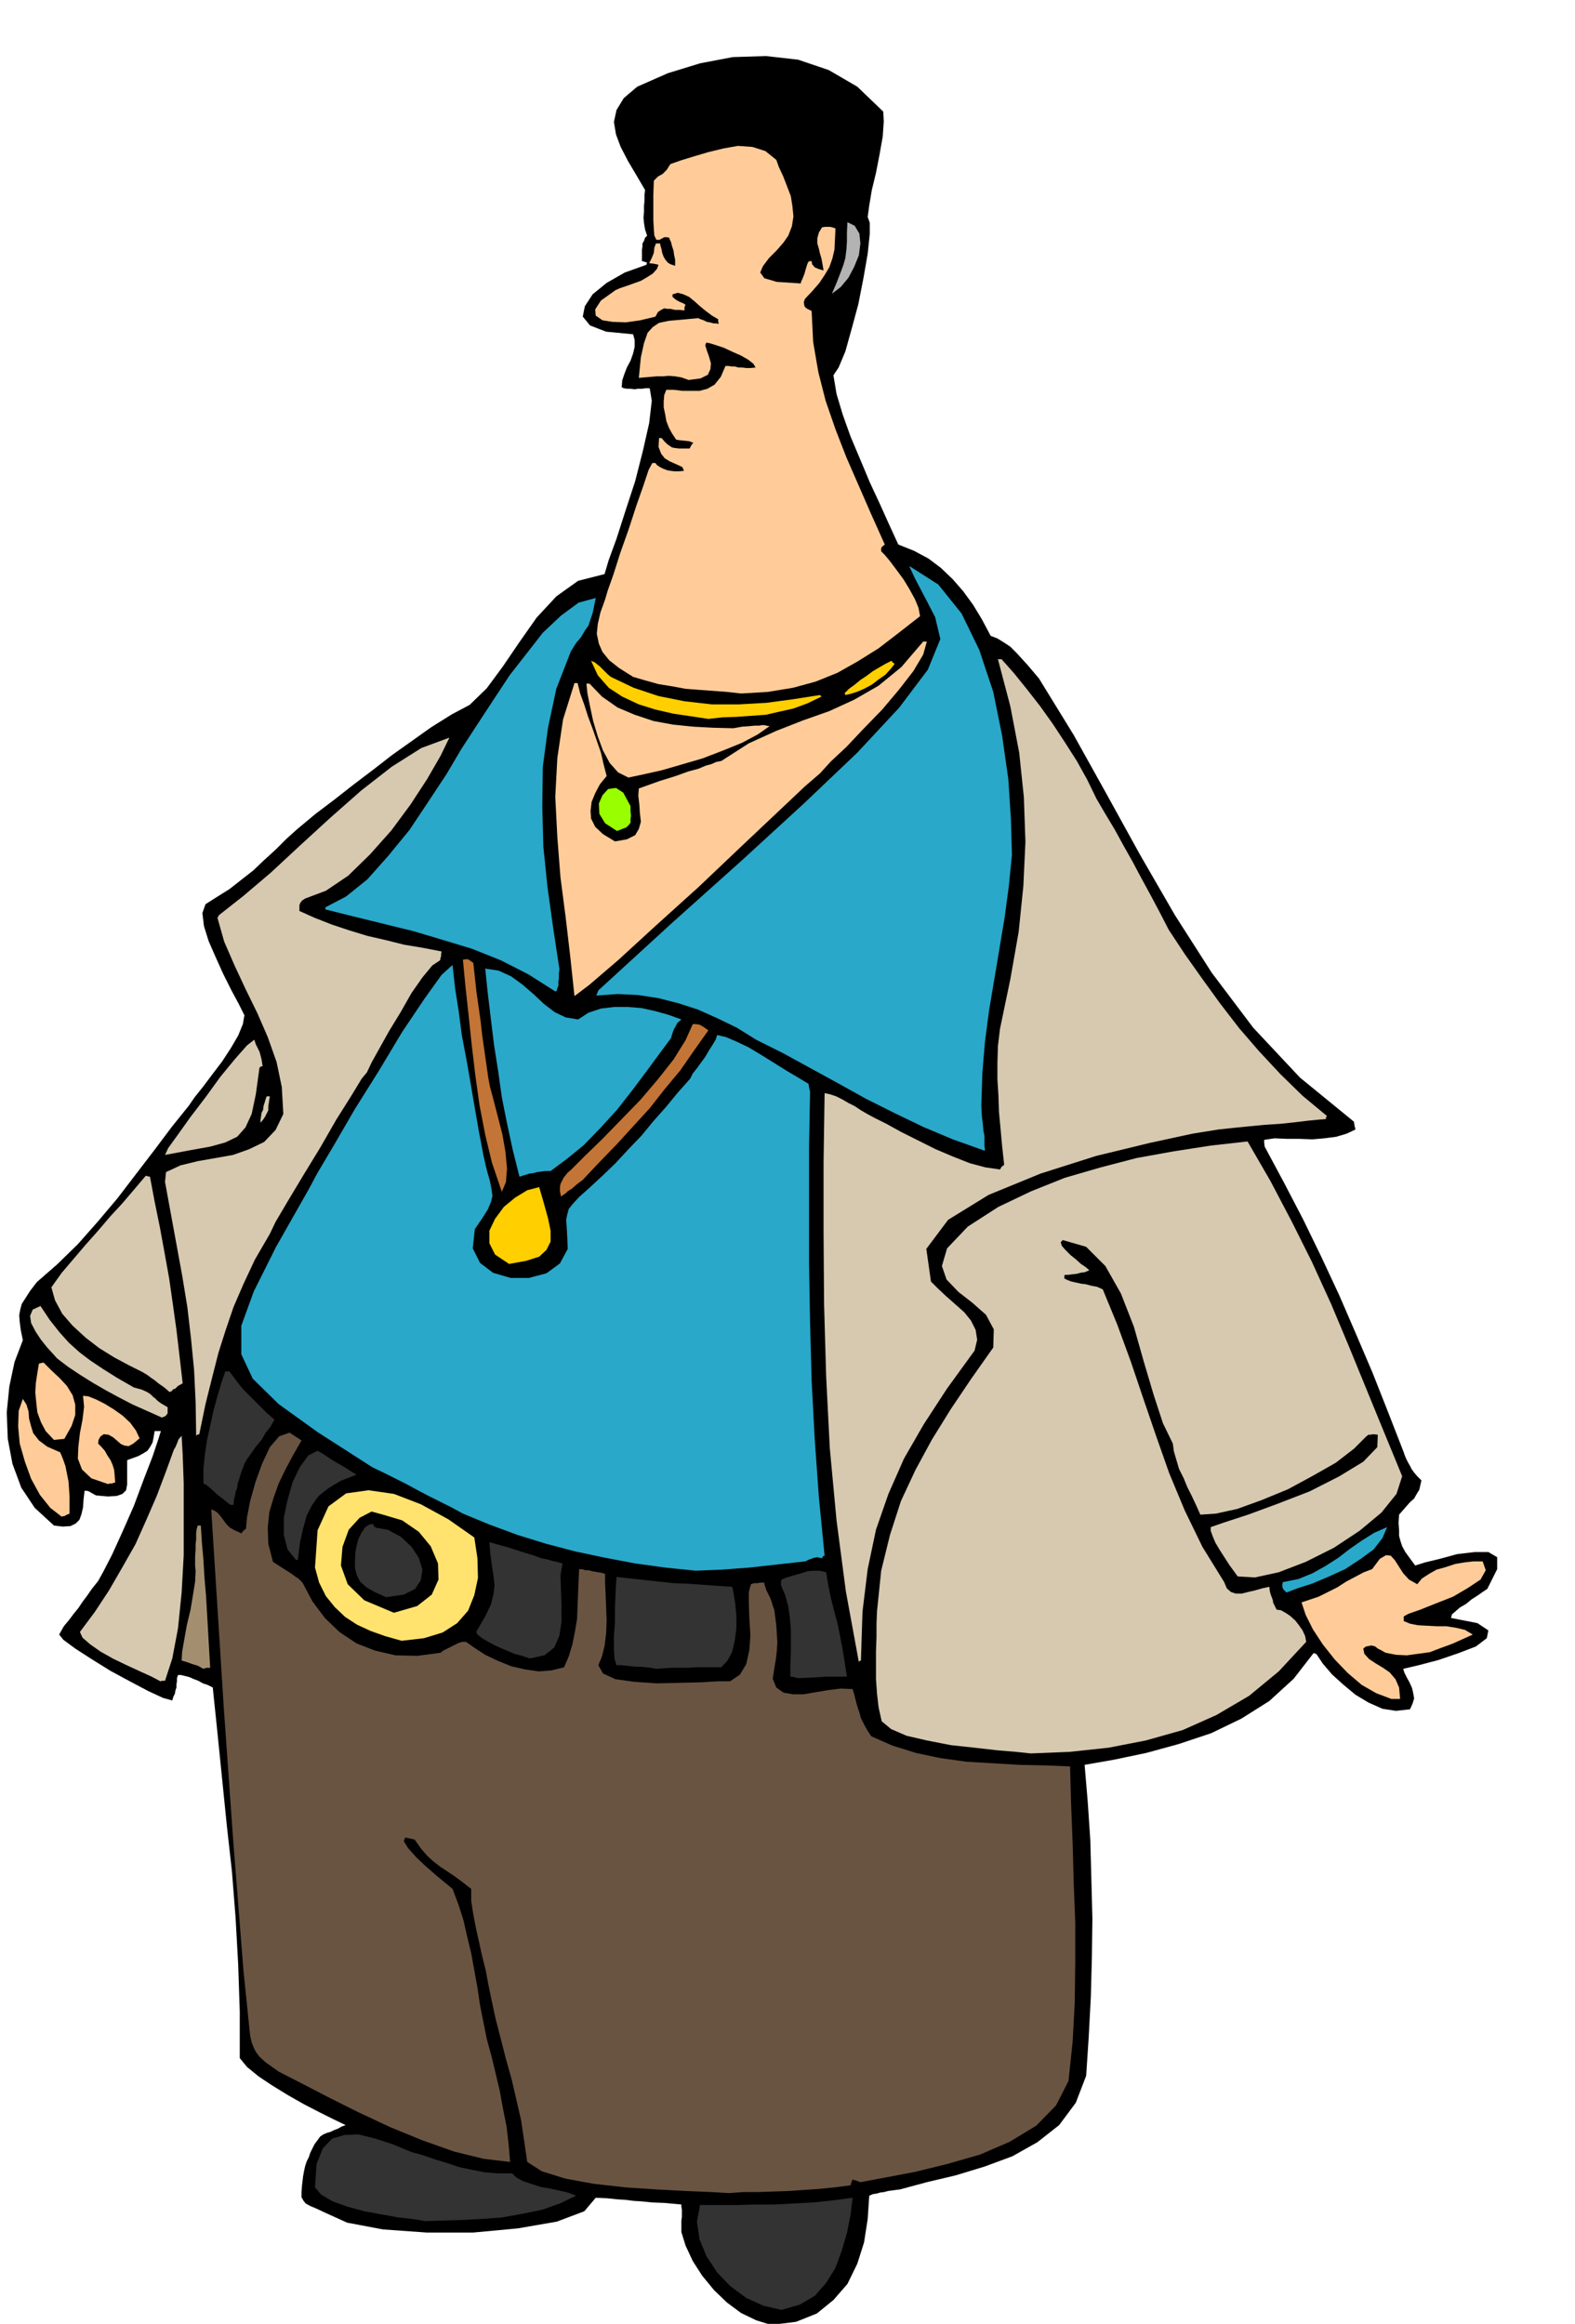 <svg xmlns="http://www.w3.org/2000/svg" fill-rule="evenodd" height="723.485" preserveAspectRatio="none" stroke-linecap="round" viewBox="0 0 3035 4477" width="490.455"><style>.brush1{fill:#000}.pen1{stroke:none}.brush2{fill:#333}.brush4{fill:#d6c9b0}.brush5{fill:#fc9}.brush8{fill:#29a8c9}.brush9{fill:#ffcf00}</style><path class="pen1 brush1" d="m1486 4479-29-9-29-14-27-20-25-24-23-28-18-28-14-30-8-26v-22l1-7v-14l-1-6v-4l-32-3-25-1-19-2-16-1-16-2-16-1-19-2-22-1-22 26-53 20-75 13-86 8h-90l-84-6-69-13-42-19-17-8-12-5-9-5-4-5-4-7v-10l1-13 2-17 2-11 2-9 3-9 4-8 3-9 4-8 4-8 6-8 5-7 6-4 7-3 7-2 6-3 8-3 7-4 8-3-23-11-26-13-31-16-30-17-31-19-27-18-22-18-14-17v-90l-3-90-5-90-7-89-10-90-9-89-9-89-9-87-10-5-9-3-9-5-8-3-9-4-8-2-8-2h-6l-2 6v6l-1 6v6l-2 6-1 6-3 6-2 7-18-5-28-13-36-19-37-20-37-23-31-20-23-17-8-10 9-16 10-12 9-12 9-11 8-12 9-12 9-13 12-15 10-18 17-33 20-44 22-50 19-51 17-44 11-33 5-16h-12l-2 12-2 10-5 9-5 7-8 5-9 5-11 4-11 4v47l-2 11-7 7-11 4-17 1-23-2-9-5-5-3-4-1h-4l-2 17-1 15-3 13-4 11-7 7-10 5-15 1-17-2-37-34-26-39-17-46-9-48-2-51 5-50 10-47 16-42-4-20-2-15-1-13 2-11 3-11 7-11 9-14 13-17 39-34 40-39 38-43 38-45 36-47 36-47 33-44 33-41 11-16 16-20 18-24 19-25 17-26 14-24 9-22 3-17-11-22-14-26-16-32-14-31-14-32-9-29-3-25 6-17 22-14 24-15 23-18 23-18 21-20 22-20 21-21 20-18 36-30 37-28 37-29 37-28 36-28 38-27 38-27 40-25 34-18 33-32 31-42 32-47 33-47 38-41 42-30 51-13 8-27 15-41 17-53 19-58 15-59 12-53 5-43-4-24h-8l-7 1h-8l-6 1-8-1h-6l-7-1-4-2 1-13 4-12 5-13 7-13 5-14 3-13v-13l-3-11-52-5-31-12-14-17 4-20 15-23 27-22 35-20 42-15v-2l1-2-6-2-4-1v-22l1-6v-6l3-5 2-6 4-4-4-12-2-12-1-11 1-11v-12l1-10v-11l1-9-17-29-16-27-14-27-9-24-4-24 5-23 14-23 26-22 59-26 62-19 63-12 64-2 62 7 59 20 55 32 50 48 1 19-2 29-6 34-7 36-8 33-5 30-3 22 4 11v22l-4 38-8 46-10 51-13 48-12 43-13 31-10 15 6 36 12 40 15 42 19 45 18 43 20 43 18 40 17 37 30 12 28 15 24 18 23 22 20 23 19 26 17 28 17 32 13 5 13 8 12 8 12 12 10 11 11 12 11 13 11 13 67 109 64 115 64 116 67 116 71 111 80 106 90 96 104 85 1 7 2 8-17 8-20 6-23 3-23 2-26-1h-24l-23-1-20 3v5l1 8 37 69 37 71 35 72 35 75 32 74 32 75 30 76 30 77 2 6 3 7 3 6 4 7 3 6 5 7 6 7 8 8-2 9-2 9-5 8-5 9-8 7-7 8-7 8-7 8-1 16 1 14v11l3 11 3 9 6 11 8 11 11 15 19-6 29-7 33-9 34-4h26l17 10v23l-19 38-9 6-10 7-11 7-11 9-12 7-8 7-7 6-2 7 51 10 21 14-3 15-21 16-34 13-38 13-38 10-30 7 2 7 5 10 5 9 5 11 2 9 2 11-3 10-5 11-27 3-26-4-27-12-25-15-24-20-21-19-18-21-12-18-4-2h-2l-38 49-47 43-54 34-58 28-63 21-62 17-62 13-57 10 6 71 5 74 2 75 2 76-1 75-2 76-4 76-5 76-20 52-32 43-42 33-48 27-54 20-56 17-55 13-52 14-8 1-7 1-8 1-7 2-8 1-7 2-7 1-7 3-3 45-7 45-13 41-19 39-27 31-32 26-40 16-48 6z"/><path class="pen1 brush2" d="m1506 4450-35-8-33-15-31-23-25-26-21-32-13-32-5-34 6-32h71l36-1h37l37-2 38-2 37-4 38-5-4 33-7 35-10 34-12 33-18 29-22 25-29 17-35 10zm-687-171-23-4-28-3-33-6-33-6-33-9-28-10-22-13-12-14 3-45 12-30 18-19 24-7 27-1 32 8 34 11 36 15 22 6 23 8 23 7 24 8 24 5 25 5 26 2h27l8 8 13 7 15 5 18 6 18 3 18 4 17 4 16 6-31 15-34 12-39 8-39 7-41 3-39 2-37 1-31 1z"/><path class="pen1" style="fill:#695442" d="m1404 4225-34-2-48-2-57-3-60-4-62-7-54-10-45-14-28-18-6-41-6-40-9-39-9-39-11-39-10-39-10-39-8-37-6-29-5-27-7-28-6-27-6-27-5-26-4-26v-23l-18-14-15-11-15-10-12-8-13-10-12-11-12-14-12-17-18-4-3 7 8 13 16 18 19 18 22 19 17 14 12 10 11 29 10 31 7 31 8 33 6 33 6 33 5 34 7 35 6 30 9 33 8 33 8 34 6 33 7 35 4 34 3 35-51-6-57-14-62-22-61-25-62-29-58-29-52-27-43-22-14-10-10-7-8-7-6-6-6-8-4-8-4-10-3-13-13-127-10-127-10-127-9-127-9-127-8-127-8-126-8-126 6 2 7 5 5 6 6 8 5 7 7 7 9 5 13 6 4-5 5-4 2-22 6-31 10-36 13-36 15-32 18-21 20-7 23 15-16 28-15 28-13 27-10 28-8 27-3 30 1 31 9 35 14 9 11 7 8 5 7 5 4 3 5 3 3 3 5 5 19 36 24 32 28 27 33 22 36 14 39 9 42 1 45-6 5-4 6-3 6-3 6-3 6-3 6-3 7-2h7l17 12 20 13 23 11 27 11 26 6 27 4 25-2 24-6 9-21 7-23 5-25 4-24 1-26 1-25 1-24 1-21h6l6 2h6l7 2 6 1 6 1 6 1 7 2v17l1 23 1 24 1 26-1 25-3 24-5 20-7 17 9 16 24 11 36 5 43 3 44-1 41-1 34-2h23l19-13 12-20 6-27 2-29-2-32-1-28v-23l4-15 6-2h6l6-1h8v3l2 6 2 6 4 8 3 6 3 8 2 7 3 8 2 15 2 16 1 16 1 16-1 16-2 17-3 18-3 19 7 17 14 10 18 3h21l23-4 24-4 24-3 23 1 3 10 3 12 3 11 4 12 3 11 6 12 6 11 8 12 41 18 45 14 47 10 51 7 51 3 51 3 49 1 48 2 2 73 3 75 2 76 3 77v77l-1 77-4 75-8 76-24 47-38 39-51 31-58 25-63 18-61 15-58 11-48 9-8-3-7-2-2 4-2 7-31 4-30 3-30 2-29 2-30 1-28 1h-29l-28 2z"/><path class="pen1 brush4" d="m1986 3378-28-3-36-3-44-5-46-5-46-9-39-9-30-13-18-15-6-27-3-26-2-28v-54l1-27v-26l1-24 8-78 17-69 21-65 28-60 32-59 36-58 39-58 43-61 1-35-15-28-26-23-27-21-23-24-9-26 10-34 40-42 59-38 63-30 65-26 69-20 69-18 72-13 71-11 71-8 44 76 41 78 39 78 37 81 34 81 34 83 34 83 35 85-11 34-29 36-42 35-50 33-54 27-52 20-46 10-33-2-8-11-8-11-9-14-9-14-9-15-5-12-4-11v-7l26-9 46-15 57-21 62-24 57-29 46-28 27-28 1-24-9-1-5 1h-4l-4 3-24 24-35 27-44 25-48 26-51 21-47 17-41 9-30 2-8-18-8-17-9-18-7-17-9-18-5-17-5-17-2-15-19-39-18-55-19-64-19-67-25-64-30-53-37-37-45-13-4 4 2 7 7 8 10 10 10 8 10 9 9 6 7 6-4 2-5 2-8 1-7 2-9 1-8 1h-5l-2 1v6l6 3 8 3 9 2 9 2 9 1 11 3 11 2 11 5 28 68 26 71 24 71 25 73 25 71 30 72 34 70 42 68 5 12 8 7 9 3h12l12-3 13-3 14-4 14-3 1 9 2 7 2 5 2 6v3l2 4 2 4 3 6 8 1 9 5 9 6 10 9 7 9 7 10 5 11 2 11-53 57-57 47-63 37-65 29-71 20-72 14-75 8-75 3z"/><path class="pen1 brush5" d="m2681 3273-29-11-28-16-27-23-25-26-23-29-19-29-14-28-8-24 15-5 18-6 18-9 18-9 17-11 17-9 17-9 16-6 15-20 12-7 9 1 8 9 7 11 9 14 11 12 16 9 9-11 14-9 14-8 18-5 18-6 18-3 17-2h18l6 17-10 18-24 16-29 17-33 13-30 12-23 8-9 5v9l12 5 15 3 18 1 19 1h18l19 3 17 4 15 9-20 9-20 9-22 8-21 8-22 3-22 3-21-1-20-4-9-5-6-3-5-4-3-1-5-1-4 1-6 1-5 4 2 10 9 10 12 8 15 9 13 9 11 13 7 16 2 22h-17z"/><path class="pen1 brush4" d="m309 3239-17-9-22-10-26-12-25-12-25-14-20-14-15-13-5-11 29-39 27-41 26-45 25-44 21-47 20-46 17-45 16-44 3-5 3-7 3-8 6-7 2 36 2 55v139l-4 72-7 69-11 58-14 43h-5l-4 1z"/><path class="pen1 brush2" d="m1538 3233-8-2-7-1v-24l1-23v-44l-2-23-3-21-6-22-8-19v-7l1-4 10-4 10-3 10-3 11-3 9-3 12-1h11l13 3 4 24 5 25 6 24 7 26 5 25 5 26 4 25 4 26h-39l-14 1-18 1-23 1z"/><path class="pen1" style="fill:#a38f70" d="m392 3215-11-6-10-3-11-4-10-3 1-17 4-23 5-28 7-29 5-30 4-25 1-20-1-10v-19l1-13v-11l1-8v-13l1-7 2-7h6l2 32 3 34 2 34 3 35 2 34 2 35 2 35 2 35h-7l-6 2z"/><path class="pen1 brush2" d="m1264 3215-10-2-10-1-9-1h-9l-10-1-9-1-10-1h-9l-4-13-1-19v-24l2-26v-28l1-24 1-22 1-14 27 3 28 3 27 3 28 3 27 1 28 2 28 2 30 2 3 14 3 20 2 22v24l-3 23-5 22-9 17-12 13h-49l-15 1h-31l-16 1-15 1z"/><path class="pen1 brush4" d="m1655 3202-25-136-18-137-13-139-7-138-4-139-1-137v-137l2-133 10 2 12 4 12 6 12 7 12 6 12 8 12 7 13 7 24 12 29 16 32 16 34 17 33 14 33 13 30 8 28 4 3-5 5-4-4-37-3-33-3-32-1-31-2-32v-31l1-33 4-33 20-96 16-91 9-88 4-85-3-86-9-86-17-89-24-91h7l24 27 25 31 25 32 25 35 23 35 23 36 20 36 18 37 17 29 18 30 17 31 18 32 17 32 18 33 17 32 17 33 31 47 34 48 34 47 37 48 38 44 41 44 43 42 47 39-2 3v3l-14 1-20 2-25 3-28 3-31 2-31 3-30 3-28 3-50 8-83 18-103 25-107 34-100 41-78 48-42 56 9 63 13 13 16 15 17 15 18 16 13 16 9 18 3 19-5 21-53 73-45 69-38 66-30 68-24 69-16 76-10 82-3 94-3 1-1 2z"/><path class="pen1 brush2" d="m1021 3195-15-5-15-4-14-6-12-5-13-6-11-6-12-7-9-7-2-4v-2l17-29 11-23 5-20 2-17-2-18-3-19-3-22-2-24 36 10 28 9 20 6 16 6 11 2 10 3 9 2 11 3-4 23 1 28 1 30v31l-4 27-10 23-19 15-28 6z"/><path class="pen1" style="fill:#ffe36e" d="m774 3161-32-9-28-10-26-12-23-15-20-19-17-21-13-26-8-29 5-72 21-46 34-25 43-6 49 7 52 20 53 29 50 35 6 40 1 38-7 33-12 30-21 24-28 18-36 11-43 5z"/><path class="pen1 brush1" d="m759 3107-57-24-32-31-13-36 3-36 12-33 21-23 23-12 22 6 37 11 32 22 23 28 14 33 1 31-13 29-28 22-45 13z"/><path class="pen1 brush2" d="m744 3077-22-10-16-9-12-11-6-11-4-14v-15l1-18 4-19 2-6 3-6 3-6 3-4 3-5 4-3 5-3 7-1 2 5 6 3h3l5 1 6 1 6 1 26 14 20 19 14 21 7 23-3 20-11 17-22 11-34 5z"/><path class="pen1 brush8" d="m2479 3068-6-6-2-5v-5l1-4 30-6 27-11 25-14 25-16 22-17 23-16 24-15 25-11-9 21-17 22-26 19-29 19-33 15-31 13-28 9-21 8zm-1138-42-59-6-58-8-58-11-57-12-57-15-55-17-54-20-51-21-22-12-22-11-22-11-21-11-22-12-22-11-22-11-21-10-106-68-75-54-50-49-22-47v-55l24-66 43-86 63-111 16-30 32-54 40-69 47-75 45-75 43-64 33-46 21-19 5 45 7 45 6 46 9 47 8 46 8 47 8 46 9 47 6 26 6 21 3 15 2 14-3 12-6 14-10 16-15 22-4 37 14 28 25 19 34 10h35l34-9 26-19 15-28-1-24-1-18-1-14 2-10 3-11 8-10 12-13 18-16 26-24 26-25 25-27 25-26 23-28 24-27 23-28 24-27 5-10 8-10 8-11 8-11 7-12 7-11 6-10 3-9 17 4 21 9 23 11 25 15 24 15 24 15 22 13 20 12 1 7 2 8-2 108v223l2 114 3 112 6 113 8 112 11 112-3 1-2 4-10-2-8 2-8 3-6 3-27 3-27 3-27 3-27 3-27 2-26 2-26 1-24 1z"/><path class="pen1 brush2" d="m571 3006-17-21-7-28v-33l7-34 10-35 14-29 16-22 18-9 9 5 9 6 9 6 10 6 9 5 10 6 9 6 10 6-31 12-23 14-19 15-13 18-10 20-7 25-6 27-4 33h-2l-1 1z"/><path class="pen1 brush5" d="m119 2922-22-17-20-25-17-31-12-33-10-35-3-33 1-30 8-23 7 11 4 13 1 14 4 15 4 13 11 14 16 12 25 11 5 12 5 14 3 15 3 15 1 14 1 15v33l-7 3-3 2h-3l-2 1z"/><path class="pen1 brush2" d="m444 2899-8-6-7-6-7-5-6-5-6-6-6-5-6-5-6-3v-29l3-28 4-27 6-27 6-28 7-26 8-27 8-24h8l9 12 9 12 9 11 11 11 10 10 12 12 12 12 15 13-3 5-5 9-9 11-8 14-11 13-9 13-8 11-5 9-6 16-4 13-3 9-1 9-3 7-1 7-2 7-1 11h-6z"/><path class="pen1 brush5" d="m208 2859-32-11-18-17-8-21 1-23 3-26 5-26 3-25-2-21 10 1 15 6 16 8 18 11 17 12 15 14 11 15 7 15-12 10-9 5-8-1-7-3-8-7-7-6-9-5-9-1-6 4-2 3-2 4-1 7 6 6 7 8 5 9 6 9 4 9 3 10 1 11 1 13-4 1-2 1h-4l-4 1zm-104-85-16-17-9-17-7-19-2-18-2-20 1-18 3-20 3-18 4-1 5-1 15 15 16 15 14 15 11 18 5 18v20l-7 21-14 25-10 1-10 1z"/><path class="pen1 brush4" d="m378 2766-1-64-3-63-6-61-7-60-10-61-11-60-11-60-11-60 1-10 1-9 28-13 33-8 34-6 34-6 31-11 29-14 22-23 15-31-3-52-10-48-17-48-20-46-23-47-21-45-20-46-13-46 2-3 1-2 47-37 53-45 56-52 59-54 59-52 59-46 57-36 54-20-17 35-26 45-32 49-37 50-41 46-42 41-43 29-40 15-6 4-3 4-1 2-1 3v11l29 13 33 13 33 11 36 11 35 8 36 9 36 6 36 7-1 5v4l-1 3-1 5-15 10-19 23-21 30-21 37-22 36-19 34-15 27-9 19-10 12-20 33-29 46-31 54-33 54-30 50-23 39-11 23-29 50-22 47-19 44-15 44-14 44-12 47-13 52-12 58-4 1-2 2zm-66-35-29-13-27-12-27-14-24-13-26-15-24-15-24-16-21-16-8-9-11-12-12-15-10-15-9-17-2-14 5-12 15-7 18 27 19 24 18 20 20 18 21 16 24 16 27 17 33 19 15 4 11 5 6 4 5 5 4 3 5 5 7 5 12 7v12l-4 5-7 3zm15-49-8-7-5-4-6-4-4-3-6-5-6-4-8-6-10-6-26-13-28-15-29-18-26-20-25-23-20-23-14-26-7-25 20-28 23-27 23-27 24-27 23-27 24-26 23-27 22-26 3 1 5 1 9 48 10 49 9 49 9 50 7 49 7 50 6 51 6 52-9 5-5 5-5 2-2 3-3 1-1 1z"/><path class="pen1 brush9" d="m981 2435-27-18-11-22v-24l11-23 17-23 22-18 23-14 23-6 9 31 8 29 5 24v21l-8 16-14 13-25 8-33 6z"/><path class="pen1" d="m1081 2305-2-10v-7l1-7 3-6 3-6 4-5 4-5 6-5 27-27 34-33 36-37 37-38 34-40 30-38 23-37 14-31h6l7 1 7 4 10 7-27 38-27 39-30 36-29 37-32 35-32 35-33 34-32 34-12 9-9 8-8 5-4 4-6 4-3 2zm-115-12-18-53-13-54-11-57-8-57-7-59-6-57-6-55-5-52 5-1h5l3 2 7 5 3 27 3 28 4 28 4 28 3 27 4 28 4 28 4 28 3 16 7 26 8 31 9 35 6 34 3 32-2 26-8 19-1-3z" style="fill:#c27536"/><path class="pen1 brush8" d="m1001 2267-13-52-11-51-10-50-7-50-8-51-6-49-6-50-5-48 26 4 24 11 22 16 22 19 19 18 21 16 21 10 24 4 20-13 24-8 25-3h27l26 2 27 6 25 7 25 9-8 7-4 8-2 3-2 5-2 6-2 7-23 31-25 34-27 36-29 37-32 35-32 33-33 27-31 23h-10l-8 1-8 1-7 2-8 1-6 2-7 2-6 2z"/><path class="pen1 brush4" d="m318 2225 6-13 18-25 25-35 29-38 29-40 28-34 23-26 14-11 1 3 2 6 3 6 4 8 2 7 2 8 1 6 1 7-4 1-2 2-7 51-8 38-12 26-16 18-23 11-29 8-39 7-48 9z"/><path class="pen1 brush8" d="m1895 2216-59-21-57-24-56-27-54-27-54-30-53-29-53-29-52-26-37-23-37-18-38-17-37-12-39-10-39-6-40-2-41 3 2-5 2-5 142-130 134-120 120-110 103-98 81-87 55-73 24-59-10-42-16-31-11-21-9-17-5-10-4-9-2-4-2-4v-2l55 35 45 56 34 70 27 81 17 84 12 84 5 77 2 69-6 60-8 60-10 60-10 60-10 59-8 61-5 60-2 63 1 20 2 16 1 12 2 10v19l1 9-2 1-1-1z"/><path class="pen1 brush4" d="M502 2163v-6l1-6 1-7 3-6 1-8 2-6 2-7 2-5h6l-1 6-1 7-1 6v8l-3 6-3 6-4 6-5 6z"/><path class="pen1 brush5" d="m1107 1919-8-75-9-77-10-77-6-77-4-78 4-75 11-74 22-70h6l5 20 8 22 7 22 9 24 8 23 8 23 5 22 6 23-13 16-9 17-7 17-2 17 1 15 8 16 15 14 23 14 23-4 16-8 7-12 4-14-2-17-1-16-2-17 1-14 39-14 32-10 25-9 19-5 14-6 11-3 9-4 10-2 53-34 53-24 51-20 51-18 48-22 47-27 44-36 42-49h7l-7 25-19 32-28 36-32 38-36 37-33 35-30 28-21 23-29 25-54 51-71 67-80 76-82 74-72 66-56 48-29 22z"/><path class="pen1 brush8" d="m1070 1910-52-33-53-27-55-22-56-17-57-17-57-14-57-14-56-14v-4l40-21 41-33 40-45 41-50 36-54 35-53 29-49 26-40 17-26 23-35 27-41 32-41 32-41 35-33 34-25 33-9-3 15-3 14-4 12-4 12-7 10-7 12-10 12-10 16-28 72-16 75-10 75-1 77 2 77 8 78 11 79 12 79-1 8v9l-1 8v7l-2 5-1 4-2 2h-1z"/><path class="pen1" style="fill:#9f0" d="m1189 1601-23-15-11-18-1-20 7-16 11-12 15-2 14 9 14 26v9l1 10-1 6v7l-3 4-5 5-8 3-10 4z"/><path class="pen1 brush5" d="m1211 1498-20-10-16-18-13-24-10-27-9-30-6-28-5-25-2-19h6l24 25 30 21 33 14 36 12 38 7 39 4 38 2 39 1 17-3 14-1 10-1h9l5-1h5l4 1 6 1-23 16-30 16-37 15-39 15-41 12-38 11-36 8-28 6z"/><path class="pen1 brush9" d="m1365 1385-33-5-34-5-35-8-32-10-32-15-26-17-21-24-13-28 7 3 10 8 5 5 5 5 5 5 6 5 44 21 48 16 50 10 53 6h52l53-3 52-7 51-8 1 1 2 2-27 13-27 10-27 6-26 6-28 2-28 2-28 1-27 3zm264-46-1-3h-1l9-9 11-8 11-9 12-8 12-9 12-7 12-7 12-6 2 3 4 3-8 10-10 11-13 9-13 10-15 8-14 6-13 4-9 2z"/><path class="pen1 brush5" d="m1428 1336-27-3-27-2-27-2-26-2-27-5-25-4-25-7-24-7-27-17-19-15-13-16-7-16-4-19 2-19 5-22 9-25 5-17 11-31 13-41 16-45 15-46 14-40 10-30 7-13h6l3 4 6 4 6 3 8 3 6 1 8 1h9l9-1-3-7-6-3-9-4-9-4-10-6-7-9-5-13 1-17h5l5 6 5 5 4 3 6 4 5 1 8 1h21l3-6 4-5-8-3-9-1-10-1-6-1-8-12-6-11-5-13-2-12-3-14v-12l1-12 4-10h15l16 2h33l15-4 14-8 12-15 9-21h6l6 1h6l7 2h7l8 1h8l10-1-4-7-10-8-14-8-16-7-17-8-15-5-13-4-6-1-2 5 3 10 4 11 4 14-1 11-5 11-14 7-23 3-14-5-12-2-12-1-12 1h-12l-11 1-12 1-11 1 4-40 6-27 7-20 10-11 12-8 19-4 23-2 32-3h2l4 2 6 2 6 3 6 1 7 2h5l5 1-1-5v-4l-12-7-12-9-11-9-10-9-11-9-11-5-11-3-10 3v5l6 5 3 2 6 3 5 2 5 3-2 5v6l-10-1h-8l-9-2h-6l-6-1-6 3-6 4-5 9-29 7-28 4-26-1-19-3-13-9-1-12 11-17 28-20 9-4 12-4 14-5 14-5 12-7 11-7 8-9 3-8-9-2-9-1 5-10 4-10 1-10 3-8h8l1 5 2 7 1 6 3 8 3 5 5 6 5 3 9 3v-12l-2-9-1-8-3-9-2-8-3-6v-2l-5-1h-5l-9 5h-6l-4-8-1-12-1-18v-48l1-28 8-8 9-5 4-4 4-4 3-5 4-6 20-7 26-8 27-8 29-7 28-5 28 2 25 8 21 17 5 14 8 17 7 18 8 21 3 19 2 20-3 19-7 18-9 13-13 15-15 15-12 16-5 12 8 11 24 7 46 3 1-4 2-4 2-5 2-5 2-7 2-7 2-6 2-4 3-1h3l1 6 5 6 7 3 10 3-2-12-2-11-3-10-2-9-3-10v-10l3-11 6-10 5-1h11l4 1 6 2-1 21-1 20-4 17-6 17-9 15-10 15-13 15-15 16-2 6 1 7 1 2 3 3 4 2 6 3 3 60 10 58 14 55 19 55 21 54 24 55 24 55 26 58-5 4-2 3v6l7 7 10 12 12 16 14 19 11 18 11 20 7 17 3 16-41 32-39 30-40 25-39 22-42 17-44 12-49 8-51 3z"/><path class="pen1" style="fill:#b3b3b3" d="m1603 566 9-21 7-18 6-16 4-14 2-16 1-15v-18l1-20 14 7 9 15 2 19-3 23-9 22-11 21-15 18-17 13z"/></svg>
